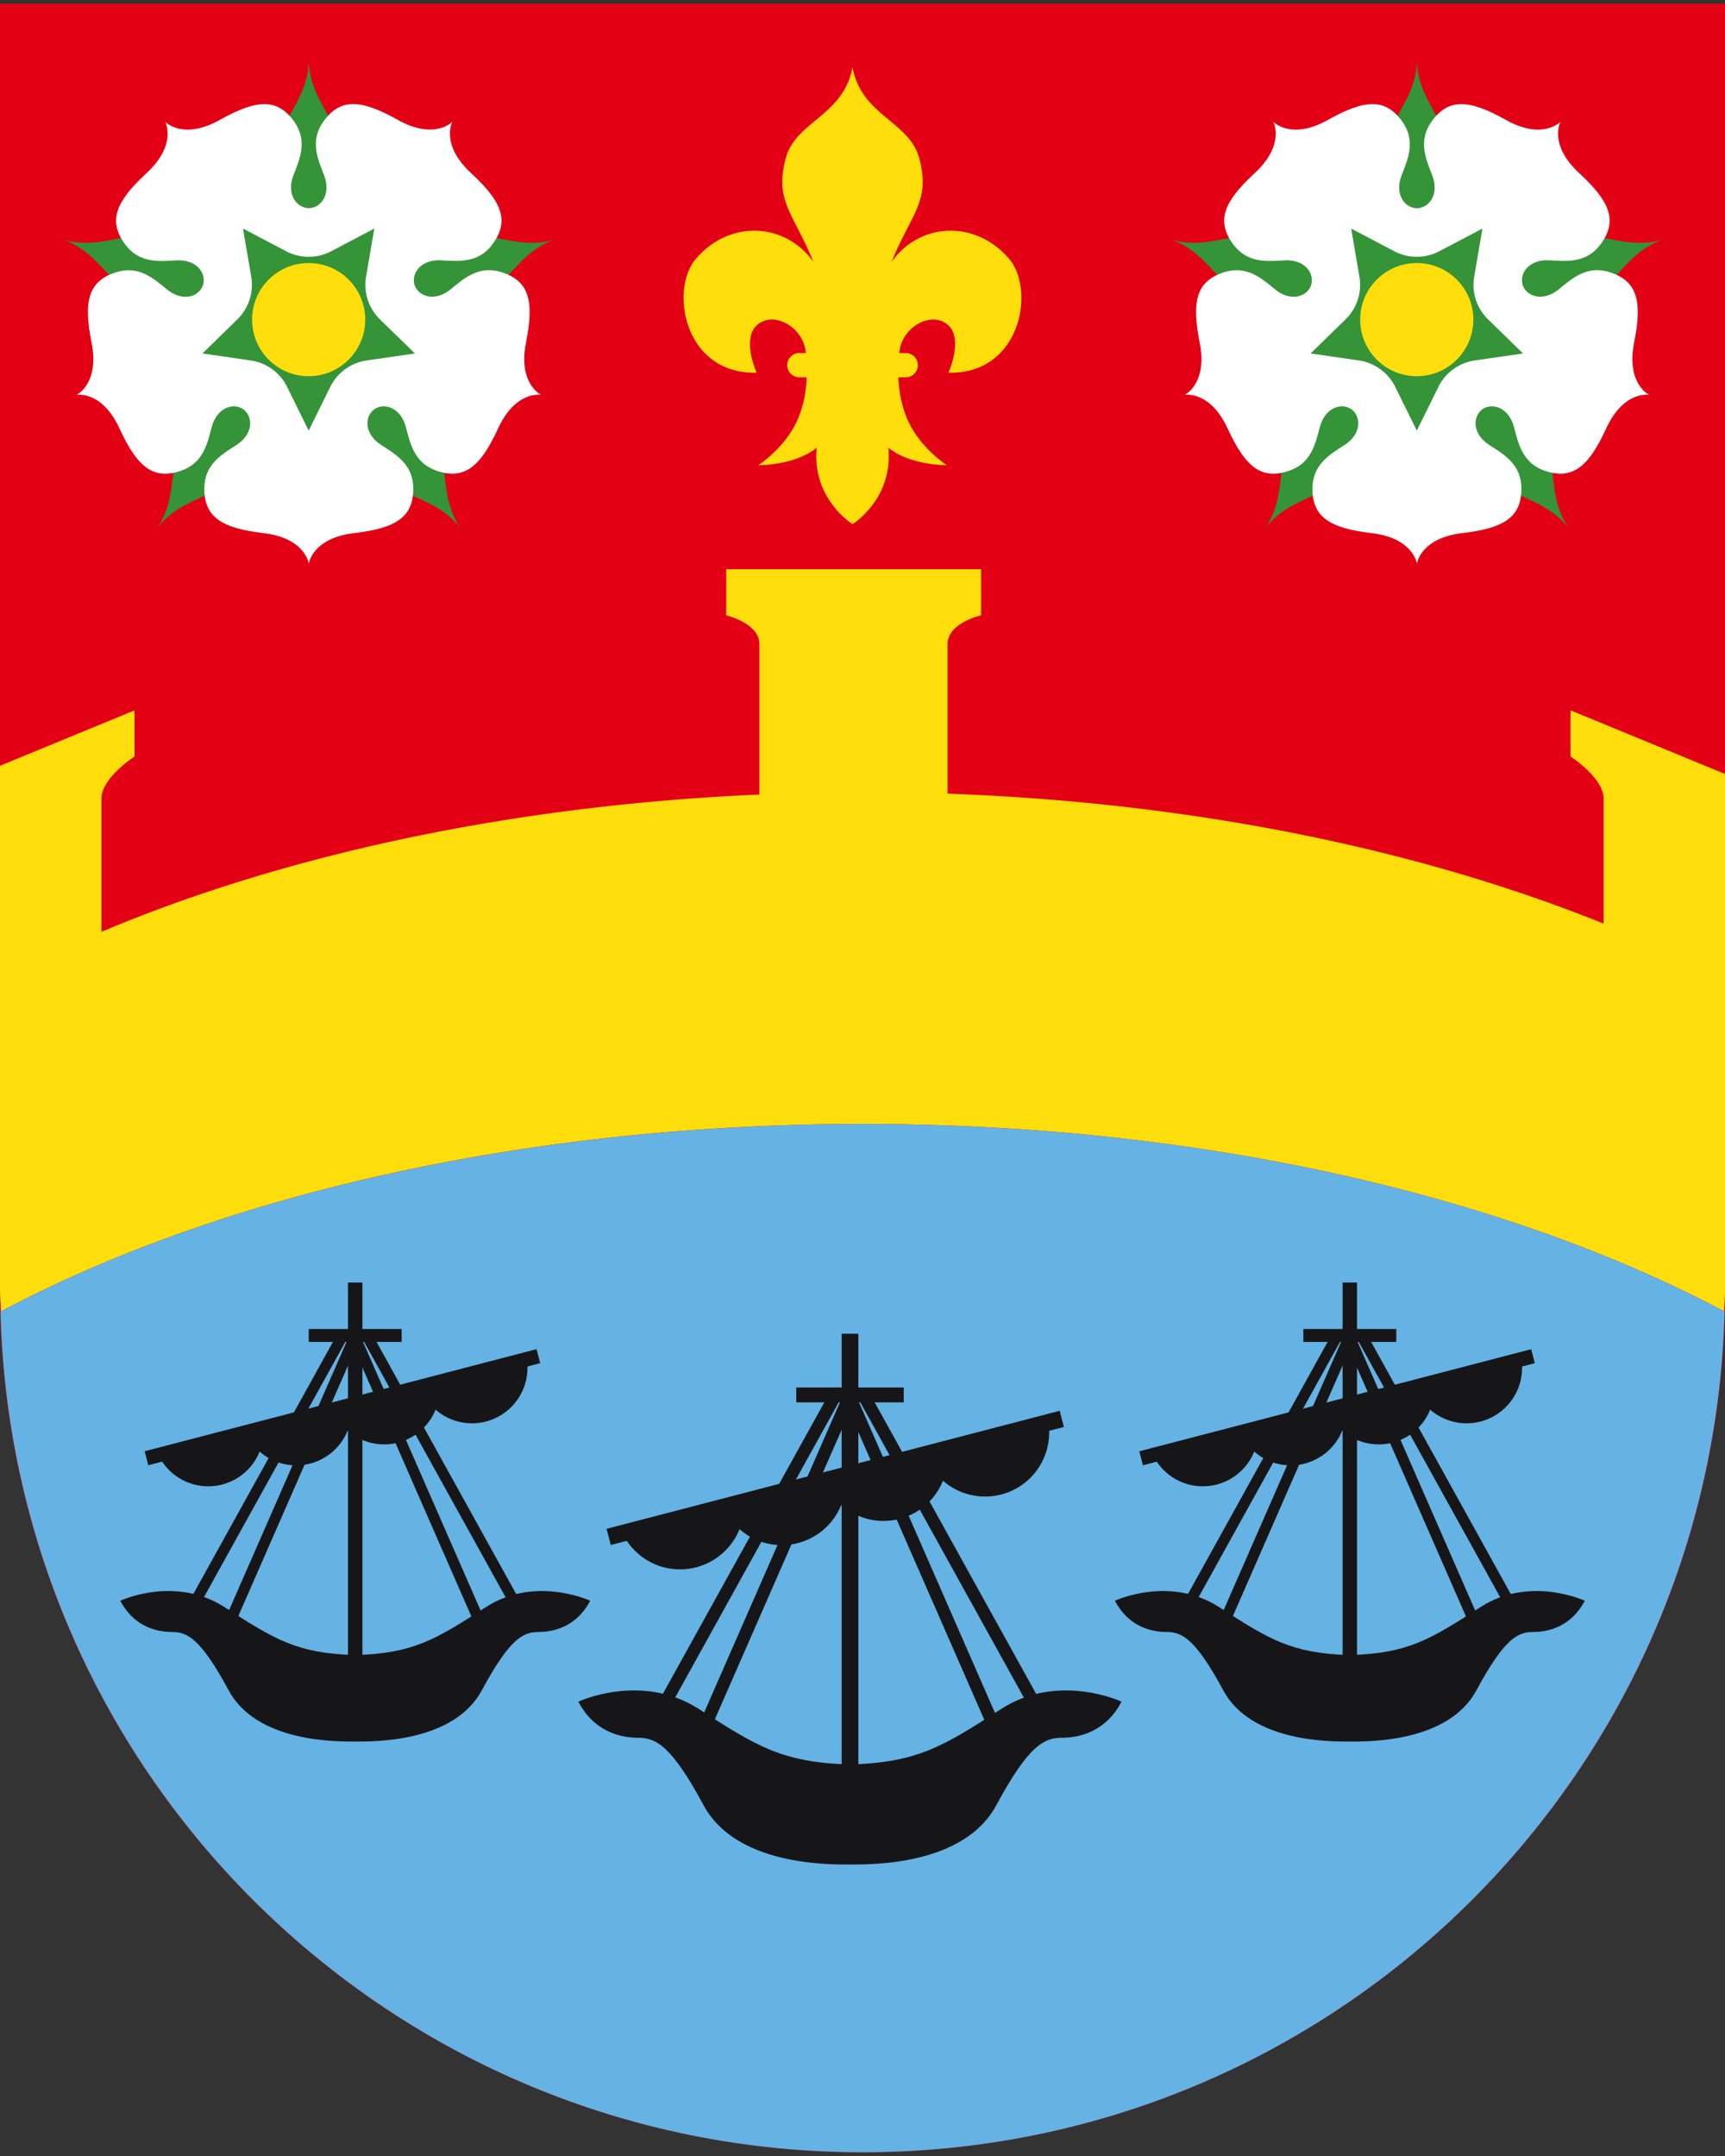 <svg version="1.1" id="Ebene_1" xmlns="http://www.w3.org/2000/svg" x="0" y="0" viewBox="0 0 56.693 70.866" style="enable-background:new 0 0 56.693 70.866" xml:space="preserve"><rect x="0" y="0" width="56.693" height="70.866" fill="#333333" stroke="none"/><style>.st1{fill:#161618}.st2{fill:#349437}.st3{fill:#fff}.st4{fill:#ffde0c}</style><path d="M56.694.121H-.001v42.276c0 15.656 12.692 28.348 28.348 28.348s28.348-12.692 28.348-28.348V.121z" style="fill:#e30015"/><path class="st2" d="M8.969 5.512c.145-1.663 1.103-2.089 1.18-3.454.077 1.364 1.035 1.79 1.18 3.454.103 1.185-1.18 1.895-1.18 1.895s-1.283-.71-1.18-1.895zm4.12 4.032s1.072 1 2.167.536c1.537-.652 1.646-1.695 2.92-2.189-1.321.349-2.022-.431-3.649-.055-1.158.268-1.438 1.708-1.438 1.708zM5.77 7.836c-1.627-.376-2.328.404-3.65.055 1.274.495 1.383 1.538 2.92 2.189 1.095.464 2.167-.536 2.167-.536s-.279-1.44-1.437-1.708zm.492 6.006c-.861 1.431-.336 2.339-1.076 3.487.864-1.059 1.89-.84 2.984-2.101.78-.898.16-2.227.16-2.227s-1.455-.178-2.068.841zm5.705-.84s-.62 1.329.16 2.227c1.095 1.261 2.12 1.042 2.984 2.101-.74-1.149-.215-2.057-1.076-3.487-.613-1.02-2.068-.841-2.068-.841z"/><path class="st3" d="M2.515 12.98s.833-.157 1.415 1.109c.582 1.265 1.103 1.683 1.993 1.394.748-.243.889-.885 1.033-1.438.169-.65.711-.822 1.047-.588.322.249.325.814-.239 1.174-.482.308-1.049.64-1.049 1.427 0 .936.559 1.302 1.942 1.465s1.492 1.004 1.492 1.004.108-.841 1.492-1.004 1.942-.529 1.942-1.465c0-.787-.566-1.119-1.049-1.427-.565-.361-.562-.927-.238-1.176.336-.232.876-.06 1.045.589.144.554.285 1.195 1.033 1.438.89.289 1.411-.129 1.993-1.394.582-1.265 1.415-1.109 1.415-1.109s-.766-.363-.493-1.729.097-2.01-.793-2.3c-.748-.243-1.24.193-1.681.556-.517.425-1.053.248-1.191-.135h.001c-.119-.392.212-.855.882-.815.571.034 1.225.099 1.687-.538.55-.757.313-1.382-.71-2.326-1.023-.945-.617-1.689-.617-1.689s-.582.616-1.797-.065c-1.215-.681-1.882-.713-2.432.043-.463.637-.2 1.238.01 1.771.245.624-.091 1.081-.5 1.091-.409-.009-.745-.466-.5-1.091.209-.533.472-1.134.01-1.771-.549-.754-1.217-.722-2.432-.041s-1.796.065-1.796.065.406.744-.617 1.689-1.26 1.57-.71 2.326c.462.637 1.116.573 1.687.539.671-.04 1.002.422.882.815h.001c-.137.383-.674.56-1.191.135-.442-.364-.933-.8-1.681-.556-.89.289-1.066.934-.793 2.3.273 1.364-.493 1.727-.493 1.727z"/><path class="st2" d="M9.405 8.259a1.59 1.59 0 0 0 1.478 0l1.419-.746-.271 1.58a1.588 1.588 0 0 0 .457 1.406l1.148 1.119-1.586.23c-.517.075-.965.4-1.196.869l-.709 1.437-.709-1.437a1.588 1.588 0 0 0-1.196-.869l-1.586-.23 1.146-1.12c.374-.365.545-.891.457-1.406l-.271-1.58 1.419.747z"/><circle class="st4" cx="10.144" cy="10.506" r="1.86"/><path class="st2" d="M45.388 5.512c.145-1.663 1.103-2.089 1.18-3.454.077 1.364 1.035 1.79 1.18 3.454.103 1.185-1.18 1.895-1.18 1.895s-1.283-.71-1.18-1.895zm4.12 4.032s1.072 1 2.167.536c1.537-.652 1.646-1.695 2.92-2.189-1.321.349-2.022-.431-3.649-.055-1.158.268-1.438 1.708-1.438 1.708zm-7.319-1.708c-1.627-.376-2.328.403-3.649.055 1.274.495 1.383 1.538 2.92 2.189 1.095.464 2.167-.536 2.167-.536s-.28-1.44-1.438-1.708zm.492 6.006c-.861 1.431-.336 2.339-1.076 3.487.864-1.059 1.89-.84 2.984-2.101.78-.898.16-2.227.16-2.227s-1.455-.178-2.068.841zm5.705-.84s-.62 1.329.16 2.227c1.095 1.261 2.12 1.042 2.984 2.101-.74-1.149-.215-2.057-1.076-3.487-.613-1.02-2.068-.841-2.068-.841z"/><path class="st3" d="M38.934 12.98s.833-.157 1.415 1.109c.582 1.265 1.103 1.683 1.993 1.394.749-.243.889-.885 1.033-1.438.169-.65.711-.822 1.047-.588.322.249.325.814-.239 1.174-.482.308-1.049.64-1.049 1.427 0 .936.559 1.302 1.942 1.465s1.492 1.004 1.492 1.004.108-.841 1.492-1.004c1.383-.163 1.942-.529 1.942-1.465 0-.787-.566-1.119-1.049-1.427-.565-.361-.562-.927-.238-1.176.336-.232.876-.06 1.045.589.144.554.285 1.195 1.033 1.438.89.289 1.411-.129 1.993-1.394.582-1.265 1.415-1.109 1.415-1.109s-.766-.363-.493-1.729.097-2.01-.793-2.3c-.749-.243-1.24.193-1.681.556-.517.425-1.053.248-1.191-.135h.001c-.119-.392.212-.855.882-.815.571.034 1.225.099 1.687-.538.55-.757.313-1.382-.71-2.326s-.617-1.689-.617-1.689-.582.619-1.796-.063-1.882-.713-2.432.043c-.463.637-.2 1.238.01 1.771.245.624-.091 1.081-.5 1.091-.409-.009-.745-.466-.5-1.091.209-.533.472-1.134.01-1.771-.55-.757-1.217-.725-2.432-.043s-1.797.065-1.797.065.406.744-.617 1.689-1.26 1.57-.71 2.326c.463.637 1.116.573 1.687.538.671-.04 1.002.422.882.815h.001c-.137.383-.674.56-1.191.135-.442-.364-.933-.8-1.681-.556-.89.289-1.065.934-.793 2.3.273 1.365-.493 1.728-.493 1.728z"/><path class="st2" d="M45.824 8.259a1.59 1.59 0 0 0 1.478 0l1.419-.746-.271 1.58a1.588 1.588 0 0 0 .457 1.406l1.148 1.119-1.586.23c-.517.075-.965.4-1.196.869l-.709 1.437-.709-1.437a1.588 1.588 0 0 0-1.196-.869l-1.586-.23 1.148-1.119c.374-.365.545-.891.457-1.406l-.271-1.58 1.417.746z"/><circle class="st4" cx="46.563" cy="10.506" r="1.86"/><path class="st4" d="M33.167 8.51c-1.096-1.285-2.922-1.216-3.862.094.635-1.575 1.285-1.976.909-3.395-.326-1.231-1.892-1.388-2.196-2.994-.305 1.606-1.87 1.763-2.196 2.994-.376 1.419.274 1.82.909 3.395-.939-1.309-2.766-1.379-3.862-.094-.865 1.015-.393 3.794 2.001 3.742 0 0-.522-1.135.035-1.588.551-.449 1.518.104 1.579.94h-.212a.399.399 0 0 0 0 .798h.242c-.008.256-.059.952-.391 1.579-.436.821-1.2 1.309-1.2 1.309s1.177.022 1.921-.575c-.166 1.691 1.176 2.512 1.176 2.512s1.342-.821 1.176-2.512c.743.597 1.921.575 1.921.575s-.765-.488-1.2-1.309c-.332-.627-.384-1.323-.391-1.579h.242a.399.399 0 0 0 0-.798h-.212c.061-.836 1.029-1.389 1.579-.94.557.454.035 1.588.035 1.588 2.39.052 2.862-2.727 1.997-3.742zM28.347 36.944c11.14 0 21.174 2.369 28.317 6.159.006-.237.031-.469.031-.707V25.44l-5.079-2.092v1.517s1.089.701 1.089 1.388v4.107c-6.01-2.426-13.437-3.982-21.562-4.273v-4.921c0-.686 1.089-.939 1.089-.939h.011V18.71h-8.375v1.517s1.089.253 1.089.939v4.95c-8.188.357-15.648 1.993-21.624 4.513v-4.375c0-.687 1.089-1.388 1.089-1.388v-1.517L0 25.171v17.227c0 .238.025.47.031.707 7.141-3.792 17.176-6.161 28.316-6.161z"/><path d="M28.347 36.944c-11.146 0-21.187 2.371-28.33 6.166.379 15.325 12.913 27.634 28.33 27.634 15.417 0 27.95-12.309 28.33-27.634-7.144-3.794-17.184-6.166-28.33-6.166z" style="fill:#65b2e4"/><g><path transform="rotate(-14.602 27.461 48.58)" class="st1" d="M19.757 48.3h15.389v.549H19.757z"/><path class="st1" d="M20.564 50.589c.34.546.923.932 1.614.988a2.108 2.108 0 0 0 2.127-1.315c.328.289.747.48 1.216.519a2.108 2.108 0 0 0 2.127-1.315c.328.289.747.48 1.216.519a2.108 2.108 0 0 0 2.127-1.315 2.105 2.105 0 0 0 3.487-1.707l-13.914 3.626z"/><path class="st1" d="M27.662 43.839h.548v14.492h-.548z"/><path class="st1" d="M32.898 56.176c-1.888 1.218-2.74 1.76-4.963 1.821-2.223-.061-3.075-.603-4.963-1.821s-3.964-.244-3.964-.244c.515.987 1.383 1.187 1.961 1.187.578 0 1.09.238 2.155 2.217s4.08 1.949 4.81 1.949c.731 0 3.745.03 4.81-1.949 1.066-1.979 1.577-2.217 2.155-2.217.578 0 1.446-.2 1.961-1.187.002 0-2.074-.974-3.962.244zM26.17 45.605h3.532v.49H26.17z"/><path transform="rotate(-61.02 24.58 51.057)" class="st1" d="M18.627 50.85h11.901v.412H18.627z"/><path transform="rotate(-66.355 25.484 51.449)" class="st1" d="M19.371 51.245h12.228v.412H19.371z"/><path transform="rotate(-28.979 31.258 51.055)" class="st1" d="M31.052 45.105h.412v11.901h-.412z"/><g><path transform="rotate(-23.638 30.343 51.448)" class="st1" d="M30.144 45.337h.412v12.228h-.412z"/></g></g><g><path transform="rotate(-14.602 43.956 46.254)" class="st1" d="M37.288 46.014h13.31v.475h-13.31z"/><path class="st1" d="M37.986 47.994a1.82 1.82 0 0 0 3.235-.282 1.82 1.82 0 0 0 2.891-.689 1.82 1.82 0 0 0 2.891-.689 1.822 1.822 0 0 0 3.017-1.477l-12.034 3.137z"/><path class="st1" d="M44.125 42.156h.474V54.69h-.474z"/><path class="st1" d="M48.654 52.826c-1.633 1.053-2.37 1.522-4.292 1.575-1.922-.053-2.66-.521-4.292-1.575-1.633-1.053-3.428-.211-3.428-.211.446.854 1.196 1.027 1.696 1.027s.942.205 1.864 1.917 3.529 1.685 4.161 1.685c.632 0 3.239.026 4.161-1.685.922-1.712 1.364-1.917 1.864-1.917s1.251-.173 1.696-1.027c-.001.001-1.797-.842-3.43.211zM42.835 43.684h3.055v.424h-3.055z"/><path transform="rotate(-61.02 41.46 48.398)" class="st1" d="M36.311 48.22h10.294v.356H36.311z"/><path transform="rotate(-66.355 42.24 48.737)" class="st1" d="M36.954 48.562H47.53v.356H36.954z"/><path transform="rotate(-28.979 47.235 48.397)" class="st1" d="M47.057 43.251h.356v10.294h-.356z"/><g><path transform="rotate(-23.638 46.442 48.738)" class="st1" d="M46.272 43.452h.356v10.576h-.356z"/></g></g><g><path transform="rotate(-14.602 11.262 46.258)" class="st1" d="M4.6 46.014h13.31v.475H4.6z"/><path class="st1" d="M5.298 47.994a1.82 1.82 0 0 0 3.235-.282 1.82 1.82 0 0 0 2.891-.689 1.82 1.82 0 0 0 2.891-.689 1.822 1.822 0 0 0 3.017-1.477L5.298 47.994z"/><path class="st1" d="M11.437 42.156h.474V54.69h-.474z"/><path class="st1" d="M15.966 52.826c-1.633 1.053-2.37 1.522-4.292 1.575-1.922-.053-2.66-.521-4.292-1.575-1.633-1.053-3.428-.211-3.428-.211.446.854 1.196 1.027 1.696 1.027s.942.205 1.864 1.917 3.529 1.685 4.161 1.685 3.239.026 4.161-1.685c.922-1.712 1.364-1.917 1.864-1.917s1.251-.173 1.696-1.027c-.002.001-1.797-.842-3.43.211zM10.146 43.684h3.055v.424h-3.055z"/><path transform="rotate(-61.02 8.771 48.4)" class="st1" d="M3.622 48.22h10.294v.356H3.622z"/><path transform="rotate(-66.355 9.554 48.738)" class="st1" d="M4.266 48.562h10.576v.356H4.266z"/><path transform="rotate(-28.979 14.547 48.397)" class="st1" d="M14.369 43.251h.356v10.294h-.356z"/><g><path transform="rotate(-23.638 13.757 48.736)" class="st1" d="M13.584 43.452h.356v10.576h-.356z"/></g></g></svg>